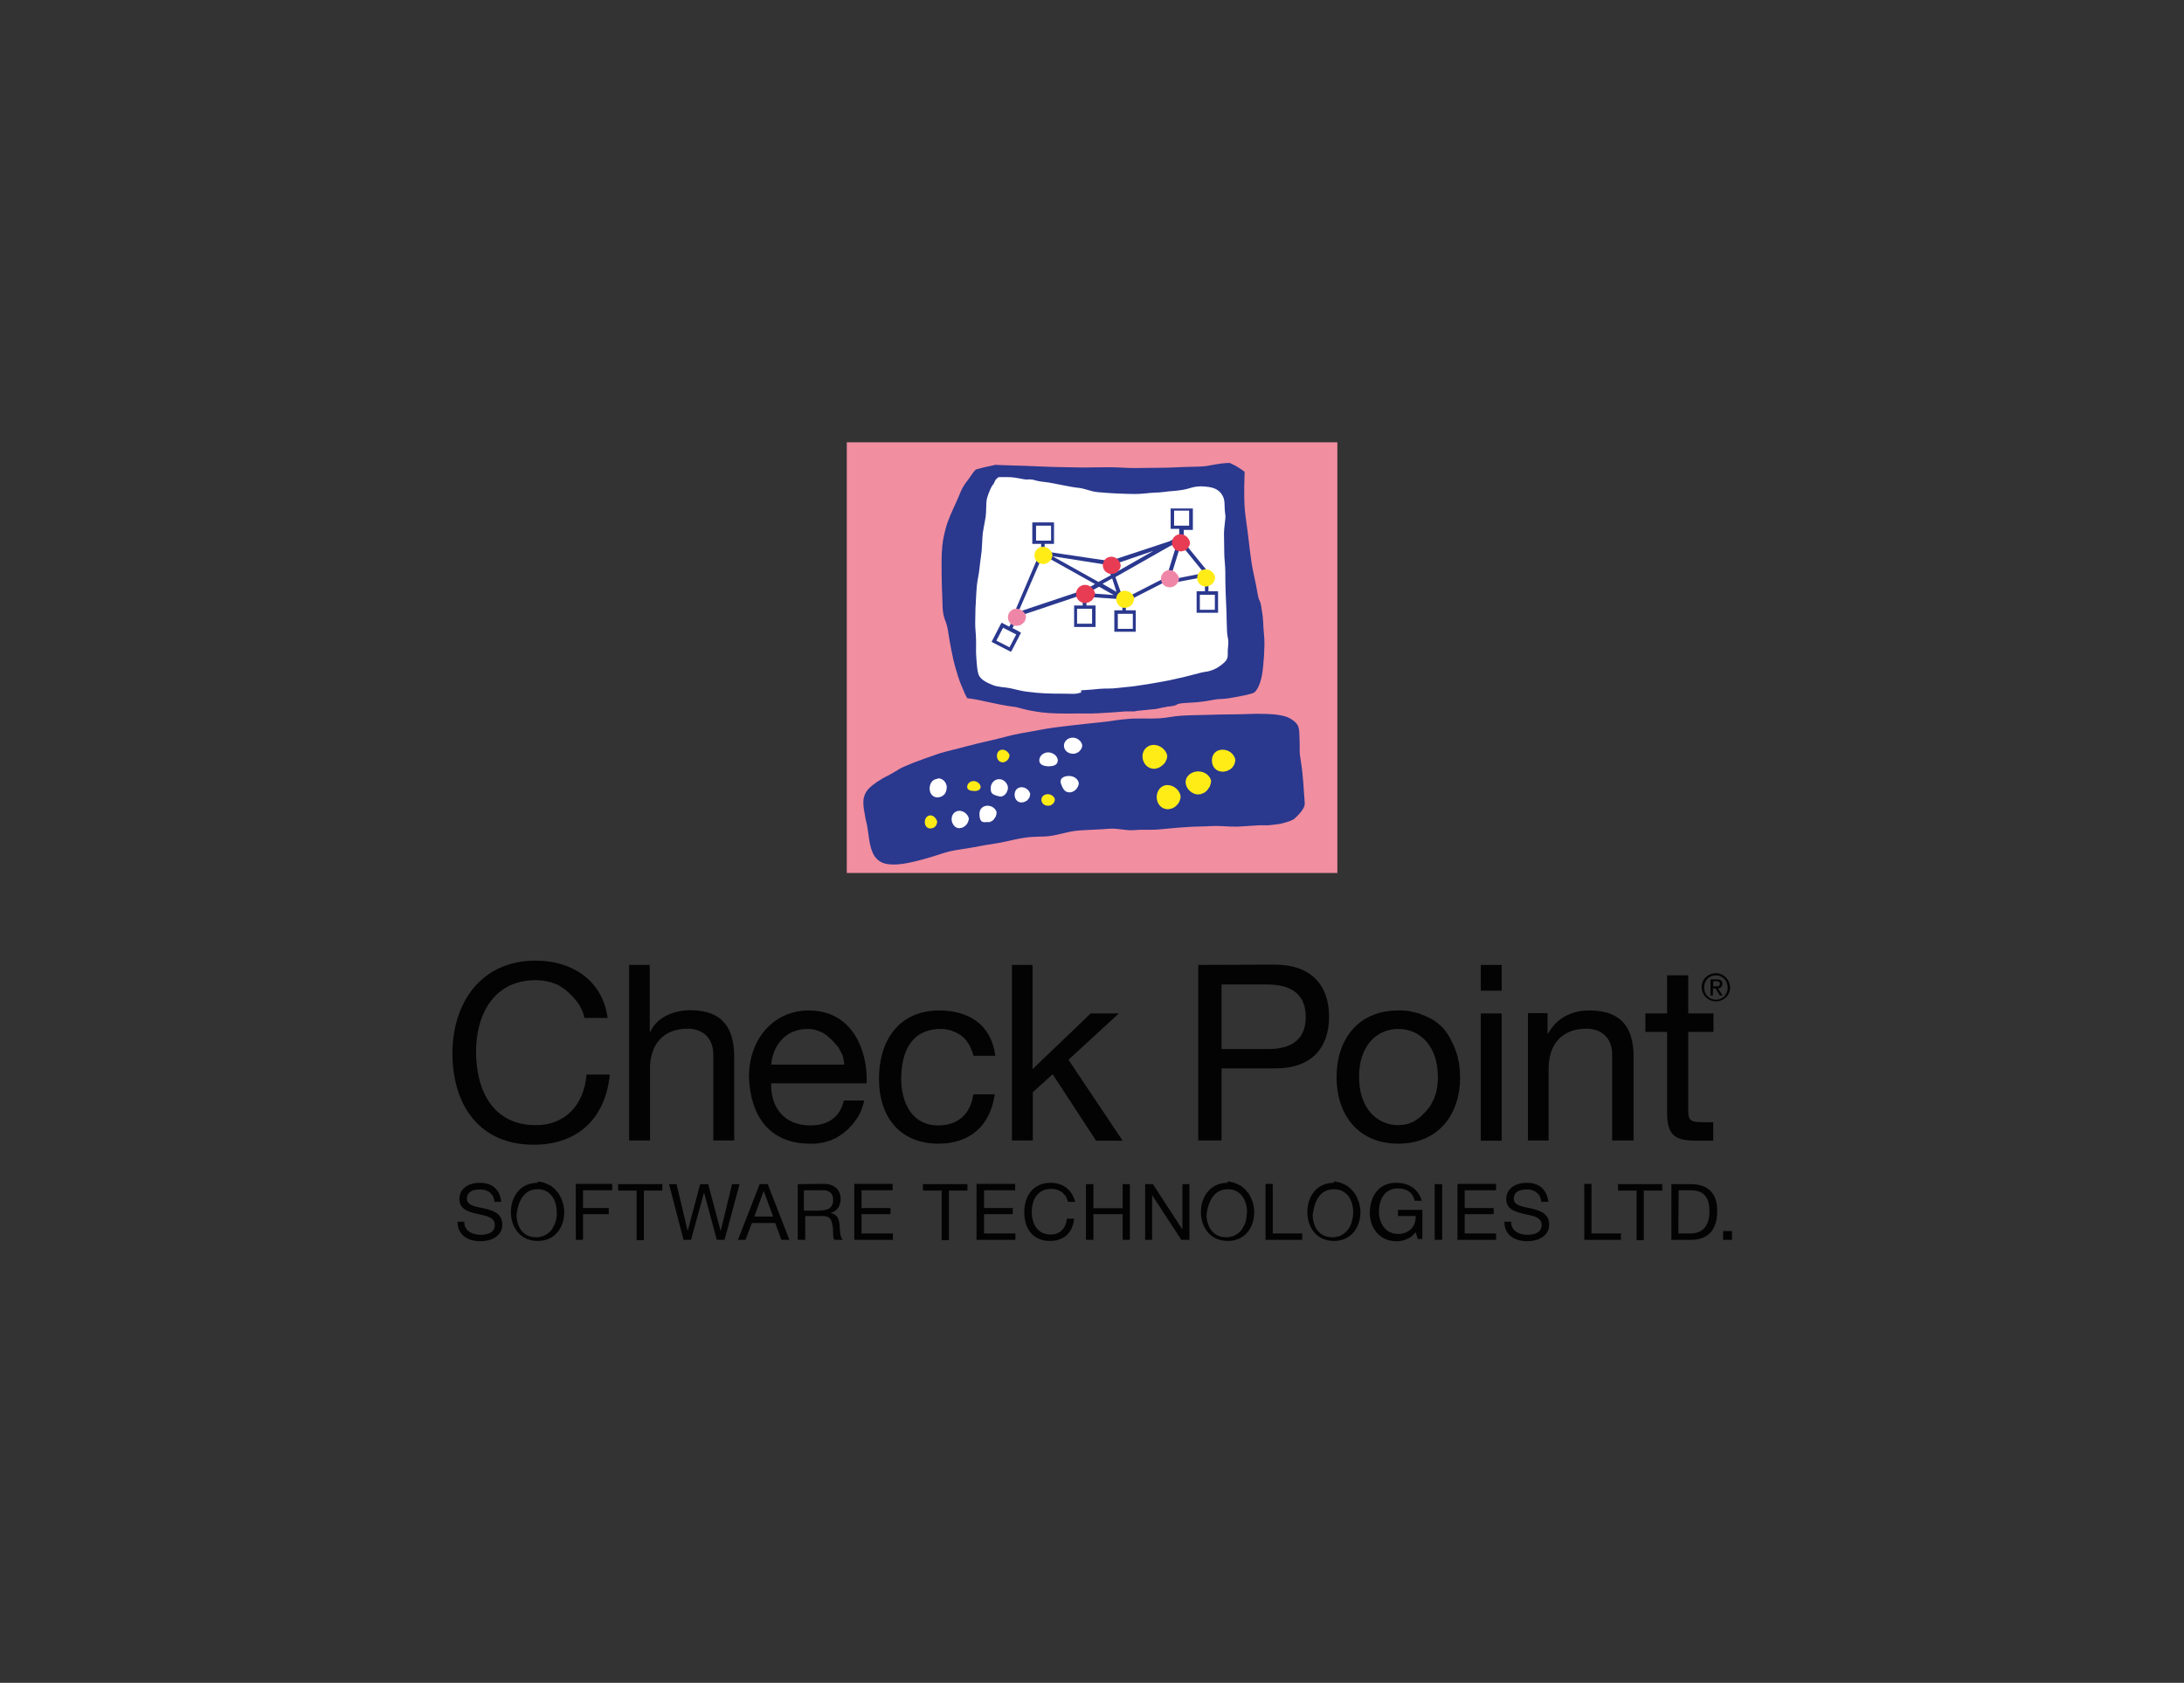 <?xml version="1.0" encoding="utf-8"?>
<!-- Generator: Adobe Illustrator 26.0.1, SVG Export Plug-In . SVG Version: 6.00 Build 0)  -->
<svg version="1.1" id="Ebene_1" xmlns="http://www.w3.org/2000/svg" xmlns:xlink="http://www.w3.org/1999/xlink" x="0px" y="0px"
	 viewBox="0 0 81.47 62.79" style="enable-background:new 0 0 81.47 62.79;" xml:space="preserve">
<rect x="0" y="0" width="81.47" height="62.79" fill="#333333" stroke="none"/>
<style type="text/css">
	.st0{opacity:0;fill:none;stroke:#000000;stroke-miterlimit:10;stroke-opacity:0;}
	.st1{fill:#030304;}
	.st2{fill:#F18EA0;}
	.st3{fill:#2A388E;}
	.st4{fill:#FFFFFF;}
	.st5{fill:#FFEC16;}
	.st6{fill:#E83C54;}
	.st7{fill:#F086A7;}
</style>
<g>
	<rect class="st0" width="81.47" height="62.79"/>
	<g id="layer1" transform="translate(-158.062,-146.907)">
		<path id="path2588" class="st1" d="M178.04,182.75c-2.02,0-3.1,1.56-3.1,3.46c0,1.91,0.99,3.41,3.03,3.41
			c1.65,0,2.68-0.99,2.84-2.62h-0.87c-0.08,1.08-0.75,1.89-1.89,1.89c-1.57,0-2.23-1.25-2.23-2.75c0-1.37,0.66-2.66,2.22-2.66h0.09
			l0.08,0.01h0.08l0.08,0.02l0.08,0.01l0.07,0.02l0.08,0.01l0.07,0.03l0.07,0.02l0.07,0.03l0.07,0.03l0.07,0.04l0.06,0.04l0.06,0.04
			l0.06,0.04l0.06,0.05l0.06,0.05l0.05,0.05l0.05,0.05l0.05,0.05l0.05,0.05l0.05,0.06l0.05,0.06l0.05,0.06l0.04,0.06l0.05,0.07
			l0.03,0.07l0.04,0.07l0.03,0.07l0.03,0.08l0.02,0.08l0.02,0.09h0.87C180.54,183.49,179.41,182.75,178.04,182.75z M181.53,182.91
			v6.55h0.78v-2.69c0-0.85,0.46-1.48,1.4-1.48c0.6,0,0.96,0.38,0.96,0.96v3.21h0.78v-3.12c0-1.02-0.39-1.74-1.64-1.74
			c-0.57,0-1.24,0.24-1.49,0.81h-0.02v-2.5L181.53,182.91L181.53,182.91z M195.81,182.91v6.55h0.78v-1.8l0.74-0.67l1.62,2.48h0.99
			l-2.02-3.02l1.88-1.73h-1.05l-2.17,2.08v-3.89H195.81z M202.76,182.91v6.55h0.87v-2.69h2c1.31,0.01,2.01-0.72,2.01-1.93
			c0-1.21-0.71-1.94-2.01-1.94L202.76,182.91L202.76,182.91z M213.3,182.91v0.96h0.78v-0.96H213.3z M222.07,183.22
			c-0.29,0-0.53,0.22-0.53,0.52s0.24,0.53,0.53,0.53s0.53-0.22,0.53-0.52C222.59,183.45,222.35,183.22,222.07,183.22z M220.25,183.3
			v1.42h-0.81v0.69h0.81v3.02c0,0.87,0.32,1.04,1.13,1.04h0.59v-0.69h-0.35c-0.49,0-0.58-0.06-0.58-0.42v-2.95h0.94v-0.69h-0.94
			v-1.42H220.25z M222.07,183.3c0.25,0,0.44,0.2,0.44,0.46c0,0.25-0.19,0.45-0.44,0.45s-0.44-0.2-0.44-0.46
			C221.63,183.49,221.82,183.3,222.07,183.3z M221.87,183.44v0.61h0.09v-0.26h0.1l0.16,0.26h0.1l-0.17-0.26
			c0.09-0.01,0.16-0.06,0.16-0.17c0-0.12-0.06-0.17-0.21-0.17h-0.23V183.44z M221.96,183.52h0.13c0.06,0,0.13,0.01,0.13,0.09
			c0,0.1-0.07,0.1-0.15,0.1h-0.1v-0.19H221.96z M203.63,183.64h1.7c0.98,0,1.44,0.43,1.44,1.21c0,0.78-0.45,1.21-1.44,1.2h-1.7
			V183.64z M188.23,184.61c-1.3,0-2.23,1.05-2.23,2.48c0.05,1.45,0.76,2.49,2.28,2.49h0.1h0.1l0.09-0.01l0.1-0.02l0.09-0.01
			l0.08-0.02l0.09-0.03l0.08-0.02l0.08-0.03l0.08-0.04l0.08-0.03l0.07-0.05l0.07-0.04l0.07-0.05l0.07-0.05l0.06-0.05l0.06-0.05
			l0.06-0.05l0.05-0.06l0.06-0.06l0.05-0.06l0.05-0.06l0.05-0.07l0.05-0.07l0.05-0.07l0.04-0.08l0.04-0.08l0.04-0.09l0.03-0.08
			l0.03-0.09l0.03-0.1l0.02-0.09h-0.76c-0.14,0.62-0.59,0.93-1.24,0.93c-1.04,0-1.5-0.74-1.47-1.57h3.56
			C190.44,186.18,189.91,184.61,188.23,184.61z M193.1,184.61c-1.51,0-2.25,1.13-2.25,2.55c0,1.41,0.77,2.42,2.22,2.42
			c1.19,0,1.93-0.68,2.1-1.84h-0.8c-0.1,0.72-0.56,1.16-1.31,1.16c-0.99,0-1.38-0.87-1.38-1.74c0-0.96,0.35-1.86,1.48-1.86h0.05
			h0.05l0.06,0.01l0.05,0.01l0.05,0.01l0.05,0.01l0.05,0.01l0.05,0.02l0.05,0.02l0.05,0.02l0.05,0.02l0.05,0.03l0.05,0.02l0.04,0.03
			l0.05,0.03l0.04,0.03l0.04,0.04l0.04,0.03l0.03,0.04l0.04,0.04l0.03,0.04l0.03,0.05l0.03,0.04l0.03,0.05l0.03,0.05l0.02,0.05
			l0.02,0.05l0.02,0.05l0.02,0.05l0.02,0.05l0.01,0.05l0.02,0.05h0.81C195.04,185.12,194.18,184.61,193.1,184.61z M210.22,184.61
			c-1.51,0-2.3,1.1-2.3,2.49s0.8,2.48,2.3,2.48s2.31-1.09,2.31-2.48l-0.01-0.13v-0.14l-0.02-0.12l-0.01-0.13l-0.03-0.12l-0.02-0.12
			l-0.04-0.12l-0.04-0.12l-0.04-0.11l-0.05-0.11l-0.05-0.1l-0.05-0.1l-0.05-0.1l-0.06-0.09L212,185.4l-0.07-0.09l-0.07-0.08
			l-0.08-0.07l-0.08-0.07l-0.09-0.07l-0.09-0.06l-0.09-0.05l-0.11-0.05l-0.1-0.05l-0.11-0.04l-0.12-0.05l-0.12-0.03l-0.12-0.03
			l-0.13-0.03l-0.13-0.01l-0.14-0.01H210.22z M217.36,184.61c-0.68,0-1.22,0.28-1.55,0.86h-0.02v-0.76h-0.73v4.75h0.77v-2.69
			c0-0.85,0.46-1.48,1.41-1.48c0.6,0,0.96,0.38,0.96,0.96v3.21h0.8v-3.12C219,185.33,218.61,184.61,217.36,184.61z M213.3,184.72
			v4.75h0.78v-4.75H213.3z M188.19,185.3h0.07l0.07,0.01l0.07,0.01l0.06,0.01l0.06,0.02l0.06,0.02l0.06,0.02l0.06,0.03l0.06,0.02
			l0.05,0.04l0.05,0.03l0.05,0.04l0.05,0.04l0.05,0.05l0.05,0.04l0.05,0.05l0.05,0.05l0.04,0.05l0.05,0.05l0.04,0.05l0.04,0.05
			l0.03,0.05l0.03,0.05l0.03,0.06l0.03,0.06l0.03,0.05l0.02,0.06l0.02,0.07l0.01,0.06l0.01,0.06l0.01,0.07l0.01,0.06h-2.73
			C186.89,185.91,187.37,185.3,188.19,185.3z M210.22,185.3c0.82,0,1.48,0.64,1.48,1.8v0.1l-0.01,0.11l-0.01,0.1l-0.01,0.09
			l-0.02,0.1l-0.02,0.09l-0.03,0.08l-0.03,0.09l-0.03,0.08l-0.04,0.07l-0.04,0.08l-0.04,0.07l-0.04,0.06l-0.05,0.06l-0.05,0.06
			l-0.05,0.06l-0.05,0.05l-0.05,0.05l-0.05,0.05l-0.06,0.05l-0.05,0.04l-0.06,0.04l-0.06,0.04l-0.06,0.04l-0.07,0.03l-0.06,0.02
			l-0.07,0.03l-0.07,0.01l-0.07,0.02l-0.07,0.01h-0.07l-0.08,0.01c-0.82,0-1.47-0.65-1.47-1.79
			C208.75,185.94,209.41,185.3,210.22,185.3z M175.95,191.04c-0.38,0-0.75,0.19-0.75,0.61c0,0.38,0.33,0.47,0.66,0.55
			c0.33,0.07,0.66,0.12,0.66,0.41c0,0.3-0.28,0.37-0.53,0.37c-0.31,0-0.61-0.14-0.61-0.49h-0.25c0,0.51,0.39,0.73,0.86,0.73
			c0.38,0,0.81-0.18,0.81-0.62c0-0.41-0.33-0.52-0.66-0.6c-0.33-0.07-0.66-0.11-0.66-0.36c0-0.27,0.23-0.35,0.46-0.35h0.03H176h0.03
			h0.02l0.03,0.01h0.03l0.02,0.01h0.03l0.02,0.01l0.02,0.01l0.03,0.01l0.02,0.01l0.02,0.01l0.02,0.01l0.02,0.01l0.02,0.02l0.02,0.01
			l0.01,0.02l0.02,0.02l0.01,0.01l0.02,0.02l0.01,0.02l0.02,0.02l0.01,0.02l0.01,0.03l0.01,0.02l0.01,0.02l0.01,0.03v0.03l0.01,0.02
			v0.03l0.01,0.03h0.25C176.7,191.24,176.38,191.04,175.95,191.04z M178.12,191.04c-0.66,0-1,0.53-1,1.09s0.34,1.08,1,1.08
			s0.99-0.52,0.99-1.08v-0.05l-0.01-0.05v-0.05l-0.01-0.05l-0.01-0.05l-0.01-0.05l-0.02-0.05l-0.01-0.05l-0.02-0.05l-0.02-0.05
			l-0.02-0.05l-0.03-0.04l-0.02-0.05l-0.03-0.05l-0.03-0.04l-0.04-0.04l-0.03-0.04l-0.04-0.04l-0.04-0.04l-0.04-0.03l-0.04-0.04
			l-0.05-0.03l-0.05-0.02l-0.05-0.03l-0.05-0.02l-0.05-0.02l-0.05-0.02l-0.05-0.01l-0.05-0.01l-0.05-0.01l-0.06-0.01h-0.01V191.04z
			 M197.25,191.04c-0.64,0-0.98,0.49-0.98,1.09c0,0.61,0.31,1.08,0.96,1.08c0.52,0,0.85-0.31,0.9-0.83h-0.27
			c-0.03,0.34-0.24,0.59-0.6,0.59c-0.5,0-0.71-0.39-0.71-0.86c0-0.43,0.22-0.84,0.71-0.84h0.03h0.02h0.03h0.03l0.03,0.01h0.03
			l0.02,0.01l0.03,0.01l0.03,0.01h0.02l0.03,0.01l0.02,0.02l0.02,0.01l0.03,0.01l0.02,0.01l0.02,0.02l0.02,0.01l0.02,0.02l0.02,0.02
			l0.02,0.02l0.02,0.02l0.01,0.02l0.02,0.02l0.01,0.02l0.02,0.02l0.01,0.03l0.01,0.02l0.01,0.03l0.01,0.03l0.01,0.02l0.01,0.03
			l0.01,0.03h0.27C198.04,191.27,197.69,191.04,197.25,191.04z M203.86,191.04c-0.66,0-1,0.53-1,1.09s0.34,1.08,1,1.08
			s0.99-0.52,0.99-1.08v-0.05l-0.01-0.05v-0.05l-0.01-0.05l-0.01-0.05l-0.01-0.05l-0.01-0.05l-0.02-0.05l-0.02-0.05l-0.02-0.05
			l-0.02-0.05l-0.03-0.04l-0.02-0.05l-0.03-0.05l-0.03-0.04l-0.04-0.04l-0.03-0.04l-0.04-0.04l-0.04-0.04l-0.04-0.03l-0.04-0.04
			l-0.05-0.03l-0.05-0.02l-0.05-0.03l-0.05-0.02l-0.05-0.02l-0.05-0.02l-0.05-0.01l-0.05-0.01l-0.05-0.01l-0.06-0.01h-0.01V191.04z
			 M207.82,191.04c-0.66,0-0.99,0.53-0.99,1.09s0.33,1.08,0.99,1.08s0.99-0.52,0.99-1.08v-0.05v-0.05l-0.01-0.05l-0.01-0.05
			l-0.01-0.05l-0.01-0.05l-0.01-0.05l-0.02-0.05l-0.02-0.05l-0.02-0.05l-0.02-0.05l-0.02-0.04l-0.03-0.05l-0.03-0.05l-0.03-0.04
			l-0.03-0.04l-0.04-0.04l-0.04-0.04l-0.03-0.04l-0.05-0.03l-0.04-0.04l-0.05-0.03l-0.04-0.02l-0.05-0.03l-0.05-0.02l-0.05-0.02
			l-0.05-0.02l-0.05-0.01l-0.05-0.01L207.9,191l-0.05-0.01h-0.03V191.04z M210.14,191.04c-0.66,0-0.98,0.52-0.98,1.13
			c0,0.54,0.36,1.05,0.98,1.05h0.05h0.03h0.02l0.03-0.01h0.03h0.02l0.03-0.01h0.02l0.03-0.01l0.02-0.01h0.03l0.02-0.01l0.03-0.01
			l0.02-0.01l0.02-0.01l0.03-0.01l0.02-0.01l0.02-0.01l0.03-0.02l0.02-0.01l0.02-0.01l0.02-0.02l0.02-0.01l0.02-0.02l0.03-0.02
			l0.01-0.02l0.02-0.02l0.02-0.02l0.02-0.02l0.02-0.02l0.01-0.02l0.08,0.26h0.17v-1.09h-0.91v0.23h0.66
			c0.02,0.38-0.24,0.67-0.66,0.67c-0.46,0-0.71-0.4-0.71-0.83c0-0.45,0.21-0.87,0.71-0.87c0.31,0,0.56,0.14,0.62,0.46h0.27
			C210.96,191.25,210.6,191.04,210.14,191.04z M215.01,191.04c-0.38,0-0.76,0.19-0.76,0.61c0,0.38,0.33,0.47,0.66,0.55
			c0.33,0.07,0.66,0.12,0.66,0.41c0,0.3-0.28,0.37-0.53,0.37c-0.31,0-0.61-0.14-0.61-0.49h-0.25c0,0.51,0.39,0.73,0.86,0.73
			c0.38,0,0.81-0.18,0.81-0.62c0-0.41-0.33-0.52-0.66-0.6c-0.33-0.07-0.66-0.11-0.66-0.36c0-0.27,0.23-0.35,0.46-0.35h0.03h0.03
			h0.03h0.02l0.03,0.01h0.03l0.02,0.01h0.03l0.02,0.01l0.02,0.01l0.03,0.01l0.02,0.01l0.02,0.01l0.02,0.01l0.02,0.01l0.02,0.02
			l0.01,0.01l0.02,0.02l0.02,0.02l0.02,0.01l0.01,0.02l0.01,0.02l0.02,0.02l0.01,0.02l0.01,0.03l0.01,0.02l0.01,0.02v0.03l0.01,0.03
			l0.01,0.02v0.03v0.03h0.27C215.76,191.24,215.43,191.04,215.01,191.04z M179.54,191.09v2.08h0.27v-0.96h0.96v-0.23h-0.96v-0.66
			h1.09v-0.24h-1.36V191.09z M181.12,191.09v0.24h0.69v1.85h0.27v-1.85h0.69v-0.24H181.12z M183.02,191.09l0.54,2.08h0.28l0.48-1.75
			h0.01l0.47,1.75h0.29l0.56-2.08h-0.28l-0.42,1.73h-0.01l-0.46-1.73h-0.3l-0.46,1.73h-0.01l-0.41-1.73H183.02z M186.4,191.09
			l-0.81,2.08h0.28l0.24-0.63h0.87l0.23,0.63h0.3l-0.81-2.08H186.4z M187.82,191.09v2.08h0.28v-0.89h0.67
			c0.27,0,0.32,0.17,0.35,0.37c0.04,0.2-0.01,0.43,0.07,0.52h0.31c-0.12-0.14-0.1-0.37-0.12-0.57c-0.02-0.2-0.08-0.38-0.32-0.43
			v-0.01c0.25-0.07,0.36-0.28,0.36-0.53c0-0.33-0.24-0.55-0.63-0.55L187.82,191.09L187.82,191.09z M189.93,191.09v2.08h1.44v-0.24
			h-1.17v-0.72h1.08v-0.23h-1.08v-0.66h1.16v-0.24h-1.43V191.09z M192.49,191.09v0.24h0.7v1.85h0.27v-1.85h0.69v-0.24H192.49z
			 M194.49,191.09v2.08h1.45v-0.24h-1.17v-0.72h1.07v-0.23h-1.07v-0.66h1.16v-0.24h-1.44V191.09z M198.57,191.09v2.08h0.28v-0.96
			h1.09v0.96h0.27v-2.08h-0.27v0.9h-1.09v-0.9H198.57z M200.78,191.09v2.08h0.26v-1.67l1.09,1.67h0.3v-2.08h-0.26v1.68h-0.01
			l-1.09-1.68H200.78z M205.27,191.09v2.08h1.37v-0.24h-1.1v-1.85h-0.27V191.09z M211.58,191.09v2.08h0.28v-2.08H211.58z
			 M212.43,191.09v2.08h1.44v-0.24h-1.17v-0.72h1.08v-0.23h-1.08v-0.66h1.17v-0.24h-1.44V191.09z M217.16,191.09v2.08h1.37v-0.24
			h-1.1v-1.85h-0.27V191.09z M218.42,191.09v0.24h0.69v1.85h0.27v-1.85h0.69v-0.24H218.42z M220.41,191.09v2.08h0.71
			c0.69,0,1-0.4,1-1.09c0-0.67-0.36-0.99-1-0.99H220.41z M178.12,191.28c0.5,0,0.71,0.44,0.71,0.86v0.04v0.04v0.05l-0.01,0.04v0.04
			l-0.01,0.04l-0.01,0.05l-0.01,0.04l-0.01,0.04l-0.02,0.04l-0.01,0.04l-0.02,0.03l-0.02,0.04l-0.02,0.04l-0.02,0.03l-0.02,0.04
			l-0.03,0.03l-0.02,0.03l-0.03,0.03l-0.03,0.03l-0.03,0.02l-0.04,0.03l-0.03,0.02l-0.04,0.02l-0.04,0.02l-0.04,0.02l-0.04,0.01
			l-0.04,0.01l-0.05,0.01l-0.04,0.01h-0.05h-0.05c-0.51,0-0.72-0.43-0.72-0.85C177.4,191.71,177.61,191.28,178.12,191.28z
			 M203.86,191.28c0.51,0,0.72,0.44,0.72,0.86l-0.01,0.04v0.04v0.05l-0.01,0.04v0.04l-0.01,0.04l-0.01,0.05l-0.01,0.04l-0.01,0.04
			l-0.02,0.04l-0.01,0.04l-0.02,0.03l-0.02,0.04l-0.02,0.04l-0.02,0.03l-0.02,0.04l-0.03,0.03l-0.02,0.03l-0.03,0.03l-0.03,0.03
			l-0.03,0.02l-0.03,0.03l-0.04,0.02l-0.04,0.02l-0.03,0.02l-0.04,0.02l-0.05,0.01l-0.04,0.01l-0.05,0.01l-0.04,0.01h-0.05h-0.05
			c-0.5,0-0.72-0.43-0.72-0.85C203.14,191.71,203.36,191.28,203.86,191.28z M207.82,191.28c0.51,0,0.72,0.44,0.72,0.86v0.04v0.04
			l-0.01,0.05v0.04l-0.01,0.04l-0.01,0.04l-0.01,0.05l-0.01,0.04l-0.01,0.04l-0.01,0.04l-0.02,0.04l-0.01,0.03l-0.02,0.04
			l-0.02,0.04l-0.02,0.03l-0.03,0.04l-0.02,0.03l-0.03,0.03l-0.03,0.03l-0.03,0.03l-0.03,0.02l-0.03,0.03l-0.04,0.02l-0.03,0.02
			l-0.04,0.02l-0.04,0.02l-0.04,0.01l-0.05,0.01l-0.04,0.01l-0.05,0.01h-0.05h-0.05c-0.51,0-0.72-0.43-0.72-0.85
			C207.1,191.71,207.31,191.28,207.82,191.28z M188.1,191.32h0.68c0.26,0,0.36,0.15,0.36,0.35v0.02v0.01v0.02v0.01v0.03l-0.01,0.02
			v0.03l-0.01,0.02l-0.01,0.02l-0.01,0.02l-0.01,0.02l-0.01,0.02l-0.01,0.02l-0.02,0.01l-0.01,0.02l-0.02,0.01l-0.01,0.02
			l-0.02,0.01l-0.02,0.01l-0.02,0.01l-0.02,0.01h-0.02l-0.02,0.01l-0.02,0.01h-0.03l-0.02,0.01h-0.02l-0.03,0.01h-0.02h-0.03h-0.02
			h-0.03l-0.03,0.01h-0.02h-0.57v-0.76H188.1z M220.68,191.32h0.46c0.51,0,0.69,0.3,0.69,0.79c0,0.77-0.51,0.82-0.7,0.82h-0.46
			L220.68,191.32L220.68,191.32z M186.55,191.34l0.35,0.96h-0.7L186.55,191.34z M222.34,192.84v0.33h0.33v-0.33H222.34z"/>
		<polygon id="polygon2410" class="st2" points="189.65,179.48 207.95,179.48 207.95,163.41 189.65,163.41 		"/>
		<path id="path2412" class="st3" d="M201.53,173.29l-0.04,0.01h-0.04l-0.04,0.01l-0.04,0.01l-0.04,0.01l-0.05,0.01l-0.05,0.01
			l-0.05,0.01l-0.1,0.01l-0.1,0.01l-0.1,0.01l-0.1,0.01l-0.1,0.01l-0.1,0.01l-0.1,0.01l-0.05,0.01l-0.05,0.01h-0.05h-0.05h-0.04
			h-0.04h-0.04h-0.04h-0.04h-0.03c-0.33,0.03-0.68,0.05-1.04,0.07c-0.33,0.02-0.67,0-1.01,0.01c-0.34,0-0.7,0-1.05-0.04
			c-0.71-0.09-0.86-0.19-1.05-0.21c-0.4-0.05-0.69-0.12-1.03-0.19c-0.27-0.06-0.56-0.12-0.72-0.13c-0.02-0.02-0.08-0.14-0.09-0.16
			c-0.18-0.43-0.18-0.38-0.36-0.99c-0.09-0.3-0.21-0.94-0.27-1.34c-0.05-0.33-0.12-0.42-0.14-0.5c-0.09-0.31-0.06-0.5-0.08-0.84
			s-0.03-1.18-0.02-1.52c0.03-0.54,0.06-0.61,0.14-0.95c0.08-0.33,0.25-0.68,0.39-0.99c0.13-0.27,0.19-0.51,0.37-0.75
			c0.21-0.27,0.26-0.39,0.37-0.49c0.01-0.01,0.09-0.03,0.1-0.03c0.26-0.08,0.49-0.11,0.63-0.15c0.03,0,0.17,0.01,0.2,0.01
			c0.06,0,0.43,0.01,0.98,0.03c0.29,0.01,0.63,0.03,1,0.04c0.33,0.01,0.69,0.01,1.05,0.02c0.34,0,0.68-0.01,1.02-0.01
			c0.32,0,0.63,0.03,0.94,0.03c0.33,0,0.65-0.01,0.95-0.01c0.34,0,0.65-0.02,0.92-0.03c0.41-0.01,0.73-0.01,0.9-0.05
			c0.32-0.06,0.57-0.1,0.78-0.1c0.06,0.02,0.08,0.04,0.13,0.06c0.18,0.08,0.43,0.27,0.43,0.27c0,0.12-0.04,0.9,0.01,1.44
			c0.03,0.31,0.09,0.66,0.13,1.02c0.04,0.34,0.07,0.61,0.12,0.94c0.05,0.33,0.17,0.8,0.21,1.07c0.08,0.48,0.1,0.22,0.16,0.62
			c0.09,0.52,0.04,0.47,0.1,1.07c0.03,0.34-0.02,1.06-0.08,1.41s-0.2,0.63-0.32,0.68c-0.24,0.1-1.01,0.21-0.85,0.19
			c-0.39,0.06-0.36,0.02-0.6,0.06c-0.61,0.12-0.75,0.1-1.16,0.13c-0.39,0.04-0.09,0.07-0.55,0.13
			C201.63,173.25,201.58,173.29,201.53,173.29z"/>
		<path id="path2414" class="st4" d="M195.11,164.98L195.11,164.98l0.02-0.02l0.01-0.03l0.01-0.02l0.01-0.02l0.01-0.02l0.01-0.02
			l0.01-0.02l0.01-0.02l0.01-0.01l0.01-0.01l0.01-0.01l0.01-0.01l0.01-0.01l0.01-0.01l0.01-0.01l0.01-0.01l0.02-0.01l0.02-0.01h0.02
			h0.02h0.02h0.02h0.02h0.02h0.02h0.02h0.02h0.02h0.02h0.02h0.03h0.03c0.17-0.01,0.37,0.03,0.64,0.08c0.18,0.03,0.18-0.03,0.42,0.04
			c0.18,0.05,0.21,0.04,0.49,0.08c0.21,0.03,0.87,0.18,1.12,0.2c0.23,0.02,0.47,0.14,0.71,0.16c0.23,0.02,0.47,0.04,0.71,0.05
			c0.24,0.01,0.47,0.02,0.7,0.02c0.25,0,0.49-0.04,0.71-0.05c0.25,0,0.48-0.05,0.68-0.06c0.28-0.02,0.5-0.06,0.65-0.11
			c0.28-0.09,0.51-0.07,0.71-0.04c0.26,0.04,0.43,0.15,0.53,0.37c0.08,0.18,0.03,0.35,0.08,0.67c0.02,0.15-0.05,0.41-0.05,0.72
			c0,0.21,0.01,0.45,0.01,0.7c0,0.23,0.04,0.47,0.04,0.72c0,0.24,0,0.48,0.01,0.71c0.01,0.25,0.02,0.49,0.03,0.72
			c0.01,0.25,0.01,0.49,0.02,0.69c0.01,0.41,0.08,0.31,0.04,0.68c-0.04,0.34,0.08,0.41-0.25,0.66c-0.13,0.1-0.34,0.23-0.63,0.26
			c-0.09,0.01-0.31,0.08-0.65,0.16c-0.18,0.05-0.4,0.09-0.65,0.15c-0.2,0.04-0.43,0.08-0.66,0.12c-0.21,0.04-0.42,0.06-0.65,0.1
			c-0.21,0.03-0.43,0.04-0.65,0.07c-0.21,0.03-0.43,0.01-0.65,0.03c-0.2,0.02-0.41,0.04-0.62,0.05c-0.17,0.01,0,0.06-0.09,0.09
			c-0.21,0.07-0.27,0.04-0.66,0.04c-0.2,0-0.4,0-0.64-0.01c-0.21-0.01-0.45-0.03-0.67-0.06c-0.22-0.02-0.44-0.09-0.64-0.13
			c-0.24-0.05-0.47-0.04-0.66-0.12c-0.23-0.09-0.42-0.19-0.51-0.34c-0.07-0.12-0.09-0.4-0.11-0.7c-0.02-0.19,0-0.42-0.01-0.67
			c0-0.21-0.04-0.43-0.03-0.66c0.01-0.22,0-0.44,0.02-0.67c0.01-0.22,0.02-0.44,0.04-0.66c0.02-0.22,0.08-0.44,0.1-0.66
			s0.06-0.44,0.08-0.65c0.02-0.22,0.02-0.43,0.04-0.64c0.03-0.22,0.08-0.43,0.11-0.63c0.03-0.24,0.01-0.47,0.04-0.65
			C194.96,165.21,195.07,165.02,195.11,164.98z"/>
		<path id="path2416" class="st3" d="M206.32,177.48L206.32,177.48l-0.03,0.01l-0.02,0.01l-0.02,0.01l-0.02,0.01l-0.02,0.01
			l-0.03,0.01l-0.03,0.01l-0.03,0.01l-0.03,0.01l-0.03,0.01l-0.03,0.01L206,177.6l-0.04,0.01l-0.04,0.01l-0.04,0.01l-0.04,0.01
			l-0.04,0.01l-0.08,0.01l-0.08,0.01l-0.08,0.01l-0.09,0.01l-0.09,0.01h-0.08h-0.04h-0.04c-0.23-0.01-0.57,0.03-1,0.05
			c-0.3,0.01-0.61-0.04-0.98-0.02c-0.3,0.02-0.62,0.01-0.96,0.04c-0.34,0.02-0.68,0.06-1.05,0.09c-0.33,0.02-0.51-0.01-0.85,0.02
			c-0.34,0.03-0.61-0.08-0.96-0.05c-0.32,0.03-0.86,0.04-1.18,0.07c-0.32,0.03-0.7,0.16-1.01,0.2c-0.33,0.04-0.6,0.01-0.91,0.06
			c-0.33,0.04-0.71,0.15-1.01,0.2c-0.32,0.05-0.64,0.1-0.93,0.16c-0.32,0.06-0.61,0.09-0.88,0.15c-0.24,0.06-0.46,0.14-0.66,0.2
			c-0.46,0.14-0.83,0.23-1.11,0.27c-0.6,0.08-0.87-0.04-1.04-0.28c-0.15-0.22-0.2-0.56-0.24-0.87c-0.05-0.37-0.03-0.2-0.1-0.53
			c-0.09-0.5-0.17-0.81,0.12-1.13c0.16-0.16,0.43-0.35,0.75-0.5c0.46-0.25,0.28-0.21,0.93-0.47c0.26-0.1,0.57-0.21,0.95-0.34
			c0.29-0.09,0.63-0.16,0.99-0.26c0.3-0.08,0.63-0.16,0.99-0.24c0.31-0.07,0.64-0.17,1-0.24c0.32-0.06,0.65-0.12,1-0.18
			c0.34-0.06,0.7-0.09,1.07-0.14c0.33-0.04,0.68-0.07,1.03-0.11c0.32-0.03,0.64-0.1,0.98-0.12c0.33-0.03,0.79,0,1.14-0.02
			c0.31-0.02,0.51-0.08,0.84-0.1c0.32-0.02,0.65-0.02,0.98-0.03s0.66-0.02,1.01-0.02c0.29,0,0.58-0.02,0.87-0.02
			c0.48,0,0.95,0.03,1.2,0.18c0.37,0.23,0.32,0.37,0.34,0.83c0.02,0.52-0.03,0.27,0.05,0.78c0.09,0.55,0.1,1.04,0.14,1.52
			C206.76,177.01,206.6,177.23,206.32,177.48z"/>
		<path id="path2418" class="st4" d="M198.08,174.43c-0.18,0-0.33,0.13-0.33,0.3s0.15,0.3,0.33,0.3h0.01h0.02h0.02h0.02l0.01-0.01
			h0.02l0.02-0.01h0.01l0.02-0.01l0.01-0.01h0.02l0.01-0.01l0.02-0.01l0.01-0.01l0.01-0.01l0.02-0.01l0.01-0.02l0.01-0.01l0.01-0.01
			l0.01-0.01l0.01-0.02l0.01-0.01l0.01-0.02l0.01-0.01v-0.02l0.01-0.01v-0.02l0.01-0.02v-0.01v-0.02v-0.02v-0.01
			C198.4,174.56,198.25,174.43,198.08,174.43z M197.16,174.98c-0.17,0-0.33,0.13-0.33,0.3s0.19,0.22,0.36,0.22h0.01h0.02h0.02
			l0.01-0.01h0.02h0.02h0.01h0.02l0.01-0.01h0.02h0.01l0.01-0.01h0.02l0.01-0.01l0.01-0.01h0.01l0.02-0.01l0.01-0.01h0.01v-0.01
			l0.01-0.01l0.01-0.01l0.01-0.01l0.01-0.01v-0.02l0.01-0.01v-0.01v-0.02l0.01-0.01v-0.02v-0.02v-0.01
			C197.5,175.1,197.33,174.98,197.16,174.98z M197.94,175.86c-0.17,0-0.37,0.07-0.3,0.29c0.06,0.16,0.13,0.32,0.3,0.32h0.02h0.02
			H198h0.01l0.02-0.01h0.02l0.02-0.01l0.01-0.01h0.02l0.01-0.01l0.02-0.01l0.01-0.01l0.02-0.01l0.01-0.01l0.01-0.01l0.02-0.02
			l0.01-0.01l0.01-0.01l0.01-0.02l0.01-0.01l0.01-0.02l0.01-0.01l0.01-0.02v-0.01l0.01-0.02l0.01-0.02v-0.01l0.01-0.02v-0.02v-0.02
			v-0.01v-0.02C198.27,175.97,198.12,175.86,197.94,175.86z M192.97,175.98c-0.14,0.03-0.23,0.18-0.23,0.35
			c0,0.19,0.12,0.33,0.29,0.33h0.02h0.02l0.01-0.01h0.02h0.02l0.01-0.01h0.02l0.02-0.01h0.01l0.02-0.01l0.01-0.01l0.01-0.01
			l0.02-0.01l0.01-0.01l0.01-0.01l0.02-0.01l0.01-0.01l0.01-0.02l0.01-0.01l0.01-0.01l0.01-0.02v-0.01l0.01-0.02l0.01-0.01v-0.02
			l0.01-0.02v-0.01l0.01-0.02v-0.02v-0.02v-0.02l0.01-0.02c0-0.19-0.14-0.35-0.32-0.35C193.01,175.98,192.98,175.97,192.97,175.98z
			 M195.33,175.98c-0.17,0-0.31,0.15-0.31,0.32c0,0.17,0,0.25,0.31,0.32h0.02l0.02,0.01h0.01h0.02l0.02-0.01h0.01h0.02l0.01-0.01
			l0.02-0.01h0.01l0.02-0.01l0.01-0.01l0.01-0.01l0.01-0.01l0.02-0.01l0.01-0.02l0.01-0.01l0.01-0.01l0.01-0.02l0.01-0.01l0.01-0.02
			v-0.01l0.01-0.02l0.01-0.02v-0.01l0.01-0.02v-0.02l0.01-0.02v-0.01v-0.02v-0.02v-0.02C195.63,176.12,195.51,175.98,195.33,175.98z
			 M196.17,176.28c-0.15,0-0.26,0.11-0.26,0.28s0.11,0.29,0.26,0.29h0.02l0.01-0.01h0.02h0.01h0.02l0.01-0.01h0.02l0.01-0.01h0.01
			l0.02-0.01l0.01-0.01l0.01-0.01h0.02l0.01-0.01l0.01-0.01l0.01-0.01l0.01-0.01l0.01-0.02l0.01-0.01l0.01-0.01l0.01-0.01l0.01-0.02
			l0.01-0.01v-0.01l0.01-0.02v-0.01l0.01-0.02v-0.02v-0.01l0.01-0.02v-0.02v-0.01C196.46,176.39,196.32,176.28,196.17,176.28z
			 M194.9,176.97c-0.17,0-0.3,0.12-0.3,0.29c-0.01,0.42,0.22,0.31,0.3,0.32h0.02h0.02h0.02h0.01h0.02l0.02-0.01H195l0.02-0.01h0.01
			l0.02-0.01l0.01-0.01l0.02-0.01l0.01-0.01l0.02-0.01l0.01-0.01l0.01-0.01l0.01-0.02l0.01-0.01l0.01-0.02l0.01-0.01l0.01-0.02
			l0.01-0.01l0.01-0.02l0.01-0.01v-0.02l0.01-0.02v-0.01l0.01-0.02v-0.02v-0.02l0.01-0.02v-0.01
			C195.22,177.09,195.07,176.97,194.9,176.97z M193.85,177.16c-0.17,0-0.29,0.14-0.29,0.31s0.12,0.34,0.29,0.34h0.01l0.02-0.01h0.02
			h0.02l0.01-0.01h0.02l0.02-0.01h0.01l0.02-0.01l0.01-0.01l0.02-0.01l0.01-0.01l0.02-0.01l0.01-0.01l0.01-0.01l0.01-0.02l0.02-0.01
			l0.01-0.01l0.01-0.02l0.01-0.01l0.01-0.02l0.01-0.01v-0.02l0.01-0.01l0.01-0.02v-0.02l0.01-0.01v-0.02l0.01-0.02v-0.01v-0.02
			v-0.02C194.17,177.3,194.02,177.16,193.85,177.16z"/>
		<path id="path2434" class="st5" d="M201.1,174.7c-0.24,0-0.42,0.19-0.42,0.43c0,0.24,0.18,0.46,0.42,0.46h0.02h0.03h0.02
			l0.03-0.01l0.02-0.01h0.02l0.03-0.01l0.02-0.01l0.02-0.01l0.02-0.01l0.02-0.01l0.02-0.02l0.02-0.01l0.02-0.02l0.02-0.01l0.02-0.02
			l0.02-0.02l0.01-0.01l0.02-0.02l0.01-0.02l0.02-0.02l0.01-0.02l0.01-0.03l0.01-0.02l0.01-0.02l0.01-0.02l0.01-0.03v-0.02
			l0.01-0.02v-0.03v-0.02v-0.03C201.56,174.89,201.34,174.7,201.1,174.7z M195.46,174.88c-0.13,0-0.21,0.1-0.21,0.23
			c0,0.12,0.08,0.24,0.21,0.24h0.01h0.02h0.01h0.01l0.01-0.01h0.01l0.02-0.01h0.01l0.01-0.01h0.01l0.01-0.01l0.01-0.01h0.01
			l0.01-0.01l0.01-0.01l0.01-0.01l0.01-0.01l0.01-0.01v-0.01l0.01-0.01l0.01-0.01v-0.01l0.01-0.01l0.01-0.01v-0.02v-0.01l0.01-0.01
			v-0.01v-0.01l0.01-0.02v-0.01v-0.01C195.7,174.99,195.58,174.88,195.46,174.88z M203.67,174.88c-0.24,0-0.4,0.16-0.4,0.4
			c0,0.24,0.16,0.42,0.4,0.42h0.03h0.02l0.02-0.01h0.03l0.02-0.01h0.02l0.03-0.01l0.02-0.01l0.02-0.01l0.02-0.01l0.02-0.01
			l0.02-0.01l0.02-0.01l0.01-0.01l0.02-0.02l0.02-0.01l0.01-0.02l0.02-0.01l0.01-0.02l0.01-0.02l0.02-0.02l0.01-0.02l0.01-0.02
			l0.01-0.02v-0.02l0.01-0.02l0.01-0.02v-0.02l0.01-0.03v-0.02v-0.02v-0.03C204.1,175.05,203.91,174.88,203.67,174.88z
			 M202.76,175.69c-0.24,0-0.47,0.16-0.47,0.4c0,0.24,0.23,0.46,0.47,0.46h0.02l0.03-0.01h0.02h0.03l0.02-0.01l0.02-0.01l0.02-0.01
			l0.03-0.01l0.02-0.01l0.02-0.01l0.02-0.01l0.02-0.01l0.01-0.02l0.02-0.02l0.02-0.01l0.02-0.02l0.01-0.02l0.02-0.02l0.01-0.02
			l0.01-0.02l0.02-0.02l0.01-0.02l0.01-0.02l0.01-0.02l0.01-0.03v-0.02l0.01-0.02l0.01-0.03v-0.02v-0.02l0.01-0.03v-0.02
			C203.2,175.85,203,175.69,202.76,175.69z M194.38,176.05c-0.12,0-0.24,0.09-0.24,0.22c0,0.12,0.14,0.15,0.26,0.15h0.01h0.01h0.01
			h0.02h0.01h0.01h0.01l0.01-0.01h0.01h0.01h0.01l0.01-0.01h0.01h0.01l0.01-0.01h0.01l0.01-0.01h0.01v-0.01l0.01-0.01h0.01v-0.01
			l0.01-0.01v-0.01h0.01v-0.01v-0.01l0.01-0.01v-0.01v-0.02v-0.01v-0.01C194.62,176.14,194.5,176.05,194.38,176.05z M201.61,176.2
			c-0.24,0-0.4,0.21-0.4,0.45c0,0.24,0.17,0.45,0.41,0.45h0.02h0.03l0.02-0.01h0.03l0.02-0.01h0.02l0.02-0.01l0.03-0.01l0.02-0.01
			l0.02-0.01l0.02-0.02l0.02-0.01l0.02-0.01l0.02-0.02l0.01-0.01l0.02-0.02l0.02-0.02l0.01-0.02l0.02-0.01l0.01-0.02l0.01-0.02
			l0.01-0.02l0.02-0.03l0.01-0.02v-0.02l0.01-0.02l0.01-0.03v-0.02l0.01-0.02v-0.03v-0.02v-0.03
			C202.06,176.39,201.85,176.2,201.61,176.2z M197.15,176.54c-0.13,0-0.24,0.08-0.24,0.21s0.11,0.22,0.24,0.22h0.01h0.02h0.01h0.01
			h0.01l0.01-0.01h0.02h0.01l0.01-0.01h0.01l0.01-0.01l0.01-0.01h0.01l0.01-0.01l0.01-0.01l0.01-0.01h0.01l0.01-0.01l0.01-0.01
			v-0.01l0.01-0.01l0.01-0.01v-0.01l0.01-0.01v-0.01l0.01-0.02v-0.01v-0.01l0.01-0.01v-0.01v-0.02v-0.01
			C197.39,176.63,197.28,176.54,197.15,176.54z M192.77,177.33c-0.13,0-0.21,0.12-0.21,0.25c0,0.14,0.08,0.24,0.21,0.24h0.02h0.01
			l0.01-0.01h0.01h0.01h0.02l0.01-0.01h0.01l0.01-0.01h0.01l0.01-0.01h0.01l0.01-0.01l0.01-0.01l0.01-0.01h0.01v-0.01l0.01-0.01
			l0.01-0.01l0.01-0.01v-0.01l0.01-0.01v-0.01l0.01-0.02v-0.01l0.01-0.01v-0.01v-0.01l0.01-0.02v-0.01v-0.01v-0.02
			C192.99,177.45,192.89,177.33,192.77,177.33z"/>
		<path id="polygon2450" class="st3" d="M201.73,165.84v0.06v0.68v0.06h0.06h0.26v0.24l-0.02-0.01l-0.02,0.05l-0.31,0.18l-2.24,0.74
			h-0.01l-2.42-0.36v-0.28h0.29h0.06v-0.06v-0.68v-0.06h-0.06h-0.69h-0.06v0.06v0.68v0.06h0.06h0.27v0.33v0.05l0.04,0.02l1.97,1.1
			l-0.37,0.21h-0.01l-2.48,0.83l0.86-1.99l-0.13-0.05l-0.91,2.14l-0.05,0.14l0.15-0.05l2.62-0.88h0.01l0.46-0.25l0.55,0.31
			l-0.95-0.07l-0.01,0.14l1.15,0.08l0.05,0.13l0.04,0.06l0.07-0.03l1.68-0.86l-0.07-0.12l-1.6,0.82l-0.03-0.08l0.02-0.04l-0.04-0.02
			l-0.01-0.01l-0.24-0.67l2.06-1.17l0.23-0.07l-0.32,1.04l0.14,0.05l0.33-1.07l0.87,1.07l-1.28,0.25l0.02,0.13l1.41-0.26l0.11-0.02
			l-0.07-0.09l-1.01-1.24l0.01-0.02h0.01l0.04-0.02v-0.04v-0.3h0.28h0.06v-0.06v-0.68v-0.06h-0.06h-0.68h-0.09V165.84z
			 M201.86,165.96h0.56v0.56h-0.56V165.96z M196.71,166.52h0.56v0.56h-0.56V166.52z M201.09,167.46l-1.47,0.84l-0.03-0.08
			l-0.13,0.05l0.04,0.1l-0.46,0.25l-1.72-0.96l2.15,0.34h0.02h0.02L201.09,167.46z M199.55,168.49l0.16,0.5l-0.52-0.3L199.55,168.49
			z M203.01,168.73v0.24h-0.25h-0.06v0.06v0.68v0.06h0.06h0.68h0.06v-0.06v-0.68v-0.06h-0.06h-0.3v-0.23L203.01,168.73z
			 M202.82,169.1h0.56v0.56h-0.56V169.1z M198.45,169.36v0.14h-0.26h-0.06v0.06v0.68v0.06h0.06h0.68h0.06v-0.06v-0.68v-0.06h-0.06
			h-0.28v-0.14H198.45z M199.93,169.54v0.14h-0.24h-0.06v0.06v0.68v0.06h0.06h0.68h0.06v-0.06v-0.68v-0.06h-0.06h-0.31v-0.14H199.93
			z M198.24,169.62h0.56v0.56h-0.56V169.62z M199.76,169.81h0.56v0.56h-0.56V169.81z M195.79,170.14l-0.08,0.15l-0.23-0.12
			l-0.05-0.03l-0.04,0.06l-0.31,0.6l-0.03,0.05l0.06,0.04l0.61,0.31l0.05,0.03l0.04-0.06l0.31-0.6l0.03-0.05l-0.06-0.04l-0.26-0.14
			l0.08-0.14L195.79,170.14z M195.48,170.33l0.49,0.25l-0.25,0.48l-0.49-0.25L195.48,170.33z"/>
		<path id="path2482" class="st6" d="M202.1,166.84c-0.18,0-0.32,0.14-0.32,0.32c0,0.17,0.14,0.32,0.32,0.32h0.02h0.02h0.02
			l0.01-0.01h0.02l0.02-0.01h0.01l0.02-0.01h0.02l0.01-0.01l0.02-0.01l0.01-0.01l0.01-0.01l0.02-0.01l0.01-0.01l0.01-0.01l0.01-0.01
			l0.01-0.02l0.01-0.01l0.01-0.01l0.01-0.02l0.01-0.01l0.01-0.02l0.01-0.01v-0.02l0.01-0.01v-0.02l0.01-0.02v-0.02v-0.01v-0.02
			v-0.02C202.41,166.98,202.27,166.84,202.1,166.84z M199.52,167.68c-0.18,0-0.32,0.14-0.32,0.32c0,0.17,0.14,0.32,0.32,0.32h0.02
			h0.02h0.01l0.02-0.01h0.02l0.01-0.01h0.02l0.02-0.01h0.01l0.02-0.01l0.01-0.01l0.02-0.01l0.01-0.01l0.01-0.01l0.02-0.01l0.01-0.01
			l0.01-0.02l0.01-0.01l0.01-0.01l0.01-0.01l0.01-0.02l0.01-0.01l0.01-0.02v-0.01l0.01-0.02v-0.02l0.01-0.01v-0.02l0.01-0.02v-0.01
			v-0.02V168C199.84,167.83,199.7,167.68,199.52,167.68z M198.54,168.73c-0.19,0-0.34,0.15-0.34,0.34c0,0.18,0.15,0.34,0.34,0.34
			h0.02l0.02-0.01h0.01h0.02l0.02-0.01h0.02l0.02-0.01h0.01l0.02-0.01l0.01-0.01l0.02-0.01l0.01-0.01l0.02-0.01l0.01-0.01l0.02-0.01
			l0.01-0.01l0.01-0.02l0.01-0.01l0.01-0.01l0.01-0.02l0.01-0.01l0.01-0.02l0.01-0.01l0.01-0.02v-0.02l0.01-0.01l0.01-0.02v-0.02
			v-0.02l0.01-0.02v-0.01v-0.02C198.87,168.88,198.72,168.73,198.54,168.73z"/>
		<path id="path2488" class="st7" d="M201.69,168.18c-0.18,0-0.32,0.14-0.32,0.32c0,0.18,0.14,0.32,0.32,0.32h0.02h0.02h0.01h0.02
			l0.02-0.01h0.02l0.01-0.01l0.02-0.01h0.01l0.02-0.01l0.01-0.01l0.02-0.01l0.01-0.01l0.01-0.01l0.02-0.01l0.01-0.01l0.01-0.01
			l0.01-0.02l0.01-0.01l0.01-0.01l0.01-0.02l0.01-0.01l0.01-0.02v-0.01l0.01-0.02l0.01-0.01v-0.02l0.01-0.02v-0.02v-0.01v-0.02
			v-0.02C202,168.32,201.86,168.18,201.69,168.18z M195.98,169.62c-0.18,0-0.32,0.14-0.32,0.32c0,0.18,0.14,0.32,0.32,0.32H196
			l0.02-0.01h0.02h0.02h0.01l0.02-0.01h0.02l0.01-0.01l0.02-0.01l0.01-0.01h0.02l0.01-0.01l0.01-0.01l0.02-0.01l0.01-0.01l0.01-0.02
			l0.01-0.01l0.02-0.01l0.01-0.01l0.01-0.02v-0.01l0.01-0.02l0.01-0.01l0.01-0.02v-0.01l0.01-0.02v-0.02l0.01-0.01v-0.02v-0.02
			v-0.02l0.01-0.01C196.31,169.77,196.16,169.62,195.98,169.62z"/>
		<path id="path2492" class="st5" d="M196.97,167.31c-0.18,0-0.32,0.14-0.32,0.32c0,0.18,0.14,0.32,0.32,0.32h0.02H197h0.02h0.02
			l0.02-0.01h0.01l0.02-0.01h0.01l0.02-0.01l0.02-0.01l0.01-0.01l0.01-0.01l0.02-0.01l0.01-0.01l0.01-0.01l0.02-0.01l0.01-0.01
			l0.01-0.01l0.01-0.02l0.01-0.01l0.01-0.01l0.01-0.02l0.01-0.01v-0.02l0.01-0.02v-0.01l0.01-0.02v-0.02l0.01-0.01v-0.02v-0.02
			v-0.02C197.29,167.45,197.15,167.31,196.97,167.31z M203.04,168.15c-0.18,0-0.32,0.14-0.32,0.32c0,0.18,0.14,0.32,0.32,0.32h0.01
			h0.02h0.02l0.02-0.01h0.01l0.02-0.01h0.02l0.01-0.01h0.02l0.01-0.01l0.02-0.01l0.01-0.01l0.02-0.01l0.01-0.01l0.01-0.01l0.01-0.01
			l0.02-0.01l0.01-0.02l0.01-0.01l0.01-0.01l0.01-0.02v-0.01l0.01-0.02l0.01-0.01l0.01-0.02v-0.02l0.01-0.01v-0.02v-0.02l0.01-0.01
			v-0.02v-0.02C203.36,168.29,203.22,168.15,203.04,168.15z M200.02,168.95c-0.18,0-0.32,0.13-0.32,0.31s0.14,0.33,0.32,0.33h0.01
			l0.02-0.01h0.02h0.02l0.01-0.01h0.02l0.02-0.01h0.01l0.02-0.01l0.01-0.01h0.02l0.01-0.01l0.02-0.01l0.01-0.01l0.01-0.02l0.01-0.01
			l0.02-0.01l0.01-0.01l0.01-0.01l0.01-0.02l0.01-0.01v-0.02l0.01-0.01l0.01-0.02l0.01-0.01v-0.02l0.01-0.02v-0.01v-0.02v-0.02
			l0.01-0.02v-0.02C200.34,169.08,200.2,168.95,200.02,168.95z"/>
	</g>
</g>
</svg>
